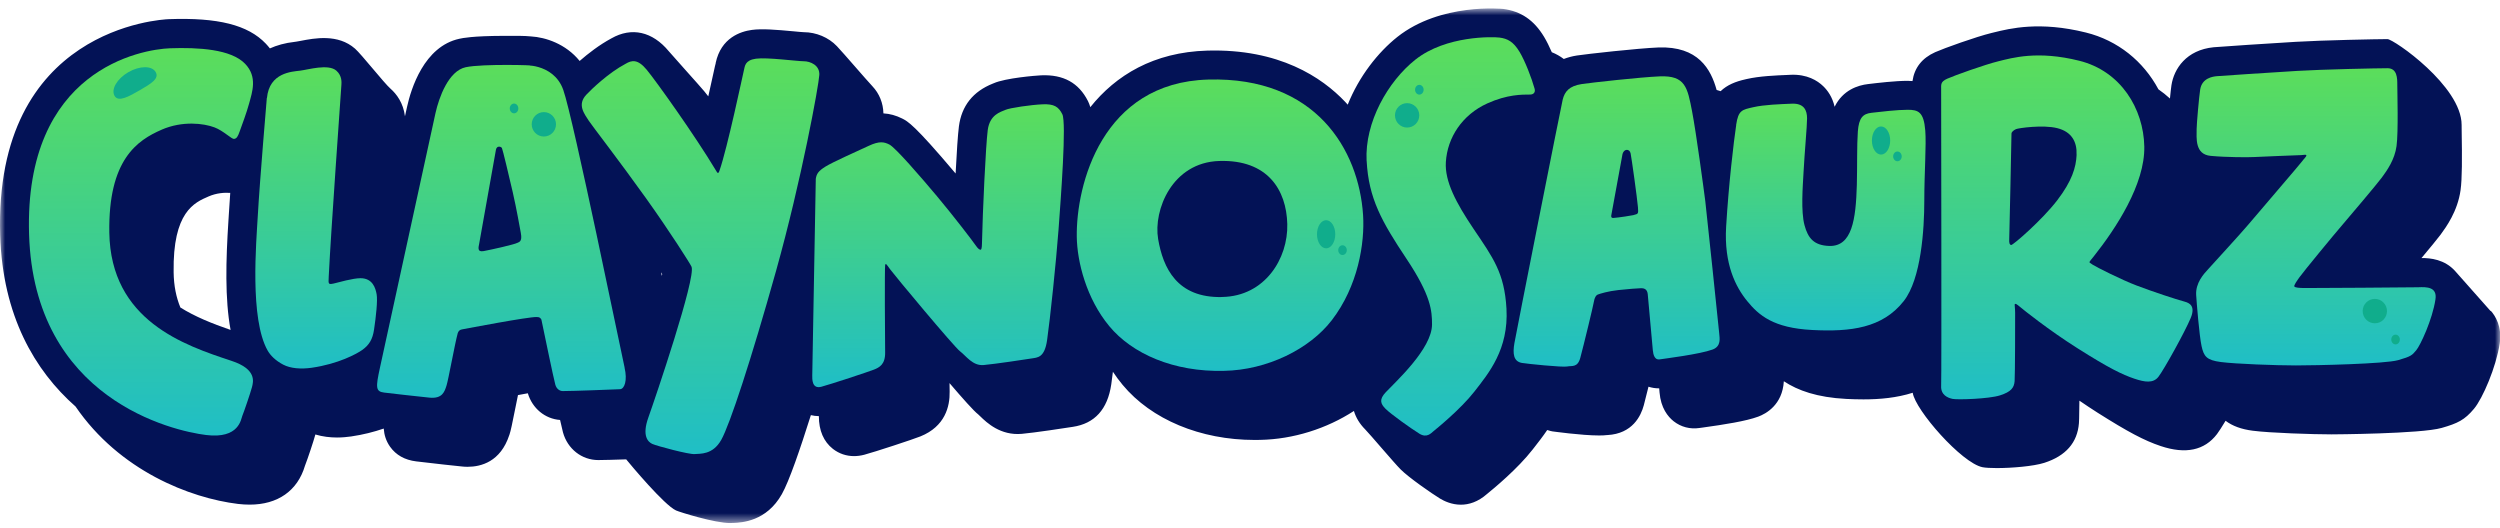 <svg xmlns="http://www.w3.org/2000/svg" fill="none" viewBox="0 0 246 52" height="52" width="246">
<g clip-path="url(#clip0_2477_739)">
<mask height="52" width="246" y="0" x="0" maskUnits="userSpaceOnUse" style="mask-type:luminance" id="mask0_2477_739">
<path fill="white" d="M246 0.817H0V51.475H246V0.817Z"></path>
</mask>
<g mask="url(#mask0_2477_739)">
<path fill="#031256" d="M245.072 30.606C244.302 29.743 241.972 27.107 241.585 26.672C240.554 25.522 239.153 25.385 238.275 25.391C239.101 24.401 239.899 23.441 240.144 23.103C240.691 22.354 241.83 20.804 242.121 18.7C242.274 17.602 242.274 15.583 242.229 12.889C242.229 12.609 242.223 12.398 242.223 12.289C242.223 8.474 235.535 3.848 234.925 3.848C233.951 3.848 228.397 3.962 225.879 4.117C223.782 4.242 218.313 4.597 217.823 4.649C215.14 4.917 213.921 6.759 213.67 8.389C213.631 8.635 213.579 9.126 213.523 9.693C213.163 9.367 212.788 9.063 212.389 8.789C210.913 6.032 208.395 3.979 205.256 3.202C200.705 2.069 197.771 2.801 196.193 3.19L195.959 3.247C194.466 3.608 191.248 4.763 190.422 5.135C189.123 5.718 188.377 6.673 188.189 7.977C188.029 7.965 187.875 7.954 187.704 7.954C186.497 7.954 184.748 8.16 183.808 8.274C182.828 8.389 181.341 8.852 180.527 10.505C180.304 9.532 179.826 8.886 179.404 8.48C178.835 7.931 177.821 7.291 176.197 7.359L175.975 7.371C174.716 7.422 173.149 7.485 171.873 7.777L171.753 7.805C170.779 8.023 169.953 8.354 169.309 8.972C169.184 8.926 169.053 8.886 168.916 8.852C168.352 6.81 167.105 4.528 163.185 4.671C161.18 4.751 156.093 5.318 155.17 5.461C154.686 5.535 154.258 5.655 153.877 5.804C153.512 5.529 153.119 5.306 152.698 5.14C152.458 4.586 152.196 4.054 151.934 3.619C150.937 1.972 149.656 1.103 147.912 0.88C147.849 0.874 141.765 0.256 137.498 3.636C135.596 5.146 133.727 7.519 132.616 10.299C132.531 10.207 132.451 10.116 132.366 10.024C130.087 7.617 125.877 4.78 118.796 4.98C113.515 5.129 109.789 7.416 107.288 10.545C107.22 10.31 107.14 10.121 107.055 9.944C106.143 8.143 104.633 7.319 102.451 7.411C101.95 7.434 98.942 7.674 97.774 8.194L97.701 8.223C95.741 9.001 94.618 10.419 94.356 12.443C94.254 13.238 94.134 15.04 94.032 17.07L93.981 17.013C89.981 12.272 89.315 11.934 88.779 11.665C88.164 11.357 87.555 11.191 86.928 11.157C86.905 10.15 86.529 9.206 85.84 8.48C85.219 7.822 83.037 5.266 82.353 4.546C81.538 3.682 80.308 3.167 79.083 3.167C78.947 3.167 78.451 3.116 78.092 3.082C76.36 2.921 74.953 2.807 73.979 2.944C72.874 3.093 70.948 3.716 70.424 6.193V6.233C70.395 6.307 70.333 6.599 70.236 7.039C70.042 7.914 69.866 8.726 69.695 9.481C69.541 9.281 69.404 9.109 69.296 8.978C68.818 8.4 66.191 5.501 65.81 5.043C64.203 3.099 62.147 2.641 60.164 3.774C58.974 4.414 57.862 5.278 57.037 5.998C55.669 4.305 53.658 3.665 52.263 3.585C51.602 3.516 50.741 3.522 49.528 3.528C46.48 3.539 45.517 3.745 45.204 3.814C41.724 4.568 40.442 8.749 40.054 10.51C40.026 10.653 39.952 10.979 39.849 11.443C39.684 10.121 39.018 9.246 38.419 8.72C37.804 8.183 35.571 5.346 34.933 4.786C33.252 3.31 30.945 3.756 29.561 4.025C29.396 4.059 29.253 4.088 29.145 4.099L29.014 4.117C28.034 4.225 27.231 4.46 26.558 4.763C26.433 4.608 26.302 4.448 26.154 4.294C24.399 2.452 21.448 1.709 16.595 1.886C15.917 1.915 -0.604 2.744 0.017 23.149C0.256 31.075 3.429 36.474 7.434 40.002C11.758 46.322 18.697 49.01 23.425 49.587C23.818 49.633 24.2 49.656 24.565 49.656C27.322 49.656 29.276 48.306 30.011 45.824C30.279 45.138 30.865 43.382 31.025 42.782C31.025 42.77 31.025 42.765 31.03 42.753C31.754 42.971 32.489 43.051 33.161 43.051C33.668 43.051 34.135 43.005 34.546 42.948C35.73 42.776 36.813 42.496 37.759 42.17C37.804 42.788 37.981 43.388 38.385 43.96C38.966 44.778 39.832 45.264 40.96 45.401C43.062 45.647 44.577 45.818 45.472 45.904C45.637 45.922 45.814 45.933 46.008 45.933C47.346 45.933 49.255 45.43 50.115 42.81L50.132 42.765C50.263 42.376 50.388 41.77 50.713 40.14C50.793 39.751 50.884 39.299 50.969 38.876C51.317 38.813 51.636 38.756 51.938 38.699C52.388 40.191 53.63 41.215 55.111 41.324C55.242 41.913 55.339 42.33 55.396 42.542C55.846 44.172 57.242 45.27 58.871 45.27C59.412 45.27 60.517 45.235 61.617 45.201C62.021 45.699 65.365 49.708 66.522 50.228C66.903 50.4 70.327 51.469 71.848 51.469C71.928 51.469 72.008 51.469 72.076 51.458H72.178C72.982 51.417 75.414 51.32 76.936 48.621C77.653 47.351 78.736 44.189 79.79 40.849C80.04 40.906 80.291 40.946 80.553 40.946C80.558 40.946 80.564 40.946 80.576 40.946C80.576 42.364 81.043 43.451 81.96 44.172C82.564 44.641 83.276 44.881 84.039 44.881C84.364 44.881 84.7 44.835 85.036 44.749C86.033 44.486 89.896 43.216 90.568 42.942C92.995 41.964 93.474 40.002 93.445 38.533C93.445 38.344 93.439 38.052 93.433 37.698C94.698 39.179 95.837 40.46 96.248 40.769C96.316 40.826 96.384 40.895 96.459 40.969C97.102 41.592 98.447 42.879 100.554 42.69C101.762 42.582 104.878 42.113 105.465 42.016L105.551 42.004C107.715 41.684 108.992 40.277 109.35 37.812C109.402 37.475 109.453 37.057 109.51 36.583C109.8 37.023 110.119 37.452 110.461 37.864C113.298 41.284 118.135 43.291 123.456 43.291C123.627 43.291 123.803 43.291 123.98 43.285C127.267 43.228 130.56 42.17 133.226 40.437C133.414 41.078 133.784 41.701 134.337 42.256C134.792 42.713 137.174 45.544 137.823 46.19C138.604 46.98 140.894 48.569 141.691 49.055C142.09 49.296 142.831 49.662 143.748 49.662C144.523 49.662 145.423 49.404 146.334 48.598C147.012 48.049 149.342 46.122 150.806 44.24L150.971 44.029C151.364 43.526 151.809 42.959 152.247 42.313C152.498 42.399 152.692 42.439 152.766 42.45C152.8 42.45 155.614 42.85 157.346 42.85C157.648 42.85 157.921 42.839 158.138 42.81H158.166C160.639 42.679 161.471 40.918 161.75 39.877C161.841 39.528 162.018 38.842 162.211 38.052C162.547 38.161 162.906 38.218 163.265 38.213C163.282 38.418 163.294 38.567 163.299 38.618C163.425 40.145 164.119 40.998 164.678 41.444C165.401 42.016 166.307 42.256 167.236 42.113C167.298 42.101 167.412 42.09 167.572 42.067C169.68 41.775 171.799 41.444 173.006 40.998C173.77 40.717 175.394 39.837 175.53 37.515C176.915 38.43 178.806 39.105 181.666 39.254C182.224 39.282 182.794 39.299 183.369 39.299C184.987 39.299 186.645 39.145 188.211 38.647C188.462 40.352 193.031 45.561 195.076 45.973C195.367 46.03 195.874 46.059 196.483 46.059C197.982 46.059 200.095 45.881 201.155 45.544C203.274 44.864 204.419 43.554 204.567 41.638C204.578 41.518 204.595 41.238 204.613 39.425C205.182 39.814 205.78 40.214 206.401 40.609C209.375 42.49 210.999 43.354 212.611 43.891C215.066 44.715 216.923 44.32 218.148 42.719C218.347 42.456 218.65 41.981 218.997 41.404C219.675 41.919 220.552 42.239 221.663 42.382C223.349 42.605 227.645 42.742 229.422 42.742C229.508 42.742 238.224 42.696 240.263 42.107C241.841 41.655 242.519 41.324 243.436 40.231C244.302 39.202 245.624 36.108 245.971 33.803C246.222 32.133 245.533 31.075 245.1 30.589L245.072 30.606ZM17.085 26.775C16.994 20.856 19.119 19.935 20.526 19.329C21.306 18.991 22.069 18.94 22.656 18.98C22.599 19.758 22.554 20.467 22.52 21.05C22.508 21.262 22.491 21.502 22.474 21.776C22.229 25.591 22.121 29.417 22.69 32.465C20.862 31.836 19.17 31.15 17.751 30.258C17.341 29.268 17.102 28.124 17.085 26.78V26.775ZM65.052 26.798C65.092 26.861 65.126 26.918 65.16 26.969C65.149 27.026 65.138 27.084 65.126 27.146C65.103 27.032 65.075 26.912 65.052 26.798Z"></path>
<path fill="url(#paint0_linear_2477_739)" d="M214.981 29.686C213.99 29.411 212.018 28.765 210.23 28.09C208.771 27.541 206.219 26.249 205.923 26.049C205.627 25.848 205.621 25.86 205.604 25.797C205.592 25.745 205.769 25.551 206.02 25.236C208.213 22.474 211.073 18.128 210.999 14.416C210.925 10.705 208.697 6.993 204.59 5.975C200.483 4.952 197.982 5.701 196.648 6.027C195.31 6.353 192.267 7.445 191.601 7.748C190.935 8.046 191.009 8.32 191.009 8.818C191.009 10.064 191.06 37.063 191.009 37.961C190.957 38.859 191.652 39.156 192.148 39.254C192.644 39.351 195.714 39.254 196.802 38.904C197.89 38.556 198.186 38.156 198.238 37.509C198.289 36.863 198.289 31.533 198.289 30.784C198.289 30.275 198.209 29.954 198.267 29.915C198.329 29.863 198.437 29.915 198.774 30.201C199.081 30.463 201.571 32.465 204.431 34.272C207.501 36.217 208.834 36.863 210.024 37.263C211.062 37.612 211.888 37.738 212.4 37.063C212.97 36.314 215.004 32.642 215.568 31.287C216.063 30.092 215.414 29.806 214.998 29.692L214.981 29.686ZM204.339 15.217C204.288 16.47 203.878 17.819 202.437 19.701C200.938 21.657 198.067 24.144 197.896 24.11C197.725 24.076 197.691 23.858 197.708 23.549C197.725 23.241 197.93 13.581 197.93 13.152C197.93 12.981 198.147 12.809 198.375 12.706C198.603 12.604 201.024 12.255 202.431 12.609C203.843 12.958 204.39 13.953 204.333 15.223L204.339 15.217Z"></path>
<path fill="url(#paint1_linear_2477_739)" d="M216.149 12.684C216.149 13.582 215.961 15.188 217.522 15.337C219.083 15.486 221.31 15.486 221.828 15.452C222.347 15.412 226.135 15.28 226.432 15.263C226.745 15.246 226.904 15.188 226.944 15.28C226.984 15.389 226.694 15.634 226.506 15.898C226.318 16.161 222.051 21.13 221.236 22.097C220.421 23.063 217.67 26.054 217.266 26.506C216.855 26.952 216.029 27.839 216.103 29.034C216.149 29.777 216.411 33.043 216.633 34.055C216.855 35.062 217.117 35.439 218.524 35.622C219.937 35.811 223.982 35.959 225.913 35.959C227.844 35.959 234.675 35.811 235.974 35.439C237.273 35.067 237.347 34.953 237.757 34.467C238.167 33.981 239.352 31.442 239.648 29.463C239.836 28.227 238.794 28.227 237.939 28.267C237.375 28.29 227.468 28.342 226.842 28.342C226.215 28.342 225.839 28.302 225.765 28.193C225.691 28.084 226.038 27.604 226.283 27.261C226.654 26.741 229.696 23.041 230.476 22.143C231.114 21.405 233.968 18.025 234.373 17.47C234.891 16.761 235.637 15.715 235.82 14.371C236.008 13.027 235.894 8.989 235.894 8.354C235.894 7.72 235.894 6.713 234.931 6.713C233.968 6.713 228.511 6.827 226.061 6.976C223.612 7.125 218.49 7.462 218.12 7.497C217.75 7.537 216.673 7.668 216.496 8.818C216.388 9.527 216.149 12.203 216.149 12.689V12.684Z"></path>
<path fill="url(#paint2_linear_2477_739)" d="M15.917 12.758C13.502 13.805 10.647 15.709 10.756 22.88C10.892 31.561 18.144 33.975 22.782 35.508C25.282 36.331 24.935 37.561 24.787 38.121C24.639 38.682 23.984 40.597 23.847 40.912C23.71 41.226 23.551 43.205 20.281 42.805C17.016 42.405 3.355 39.294 2.86 23.052C2.37 6.822 13.951 4.854 16.72 4.751C19.494 4.654 22.736 4.826 24.126 6.284C25.362 7.577 24.815 9.064 24.508 10.202C24.268 11.082 23.841 12.22 23.579 12.947C23.408 13.433 23.289 13.639 23.032 13.667C22.776 13.696 22.001 12.872 21.107 12.535C20.047 12.134 17.956 11.871 15.911 12.758H15.917Z"></path>
<path fill="url(#paint3_linear_2477_739)" d="M26.256 9.635C26.256 9.635 25.561 17.779 25.368 21.216C25.22 23.813 24.559 31.367 26.336 34.495C26.61 34.976 27.099 35.474 27.863 35.879C28.592 36.262 29.623 36.337 30.666 36.188C33.292 35.811 35.12 34.816 35.667 34.421C36.311 33.946 36.659 33.426 36.807 32.431C37.006 31.087 37.166 29.594 37.063 28.971C36.955 28.336 36.659 27.375 35.474 27.375C34.722 27.375 33.349 27.776 32.825 27.901C32.38 28.01 32.392 27.896 32.358 27.839C32.324 27.782 32.324 27.639 32.346 27.227C32.557 22.869 33.565 8.858 33.594 8.349C33.605 8.137 33.679 7.462 33.098 6.953C32.306 6.256 30.324 6.856 29.532 6.953C28.74 7.051 26.507 7.131 26.268 9.641L26.256 9.635Z"></path>
<path fill="url(#paint4_linear_2477_739)" d="M61.463 36.177C61.167 34.919 56.415 11.631 55.424 8.84C54.433 6.05 51.066 6.467 52.046 6.45C53.026 6.433 47.505 6.25 45.819 6.616C44.139 6.982 43.199 9.567 42.851 11.134C42.504 12.701 37.388 36.177 37.388 36.177C36.955 38.15 36.967 38.527 37.804 38.63C38.647 38.727 40.971 39.002 42.259 39.128C43.546 39.254 43.746 38.527 43.94 37.932C44.116 37.395 44.771 33.752 45.044 32.774C45.062 32.717 45.13 32.591 45.17 32.557C45.215 32.517 45.267 32.442 45.512 32.402C45.933 32.328 51.995 31.161 52.821 31.195C52.906 31.195 52.975 31.207 53.026 31.218C53.089 31.235 53.254 31.356 53.277 31.464C53.55 32.768 54.45 37.149 54.644 37.852C54.758 38.264 55.071 38.481 55.373 38.481C56.438 38.481 60.215 38.333 61.007 38.298C61.452 38.281 61.753 37.435 61.457 36.177H61.463ZM50.873 23.91C50.627 24.047 48.514 24.533 47.608 24.705C46.947 24.83 47.073 24.373 47.153 23.973C47.243 23.486 48.799 14.742 48.799 14.742C48.873 14.296 49.317 14.416 49.391 14.571C49.465 14.72 50.109 17.407 50.451 18.9C50.844 20.621 51.129 22.291 51.248 22.915C51.419 23.812 51.066 23.807 50.878 23.91H50.873Z"></path>
<path fill="url(#paint5_linear_2477_739)" d="M57.703 9.309C58.21 8.772 59.879 7.165 61.566 6.273C62.158 5.924 62.745 5.781 63.645 6.873C64.573 7.994 68.385 13.335 70.447 16.773C70.538 16.921 70.584 17.03 70.658 17.013C70.732 17.001 70.76 16.887 70.8 16.784C71.564 14.605 73.102 7.319 73.198 6.919C73.301 6.507 73.296 5.924 74.389 5.775C75.477 5.626 78.445 6.027 79.089 6.027C79.733 6.027 80.673 6.416 80.621 7.371C80.57 8.366 78.889 17.63 76.366 26.649C73.91 35.416 71.814 41.793 70.971 43.285C70.128 44.778 68.892 44.629 68.351 44.681C67.804 44.732 64.636 43.886 64.192 43.685C63.748 43.486 63.161 42.879 63.793 41.095C64.488 39.151 68.493 27.347 68.048 26.249C67.94 25.98 65.872 22.726 63.542 19.472C60.985 15.892 58.182 12.266 57.948 11.9C57.504 11.202 56.758 10.305 57.703 9.309Z"></path>
<path fill="url(#paint6_linear_2477_739)" d="M80.273 17.63C80.273 17.63 79.926 36.657 79.926 36.96C79.926 37.263 79.875 38.304 80.815 38.058C81.755 37.806 85.515 36.566 86.01 36.365C86.506 36.165 87.121 35.874 87.098 34.673C87.076 33.352 87.047 26.352 87.098 26.106C87.15 25.86 87.195 25.957 87.594 26.506C87.993 27.055 93.878 34.129 94.476 34.575C95.068 35.022 95.712 36.023 96.8 35.919C97.888 35.822 100.907 35.37 101.5 35.273C102.093 35.176 102.782 35.216 103.033 33.477C103.34 31.333 103.921 25.768 104.16 22.594C104.394 19.42 104.952 12.072 104.531 11.237C104.16 10.505 103.727 10.213 102.588 10.264C101.449 10.316 99.37 10.613 98.925 10.814C98.481 11.014 97.393 11.26 97.193 12.804C96.994 14.348 96.698 20.724 96.624 23.984C96.624 23.984 96.624 24.482 96.526 24.556C96.43 24.63 96.23 24.482 95.98 24.11C95.729 23.738 93.855 21.285 92.192 19.3C90.585 17.384 88.107 14.519 87.514 14.222C87.007 13.97 86.552 13.85 85.486 14.348C84.421 14.845 81.948 15.943 81.231 16.389C80.513 16.835 80.342 17.11 80.268 17.636L80.273 17.63Z"></path>
<path fill="url(#paint7_linear_2477_739)" d="M134.479 15.835C134.673 19.529 135.966 21.811 138.387 25.448C140.814 29.085 140.911 30.578 140.911 31.922C140.911 34.312 137.345 37.549 136.359 38.596C135.681 39.311 135.846 39.734 136.342 40.231C136.838 40.729 138.803 42.141 139.675 42.679C140.404 43.125 140.814 42.627 141.059 42.428C141.304 42.227 143.702 40.294 145.07 38.544C146.505 36.703 148.459 34.37 148.237 30.372C148.038 26.838 146.898 25.339 145.018 22.549C143.275 19.964 142.153 17.842 142.272 15.949C142.42 13.536 143.879 11.294 146.357 10.173C148.317 9.287 149.769 9.304 150.561 9.304C150.857 9.304 151.114 9.126 151.006 8.732C150.732 7.737 150.066 5.993 149.519 5.095C148.903 4.077 148.328 3.802 147.565 3.699C146.927 3.613 142.295 3.476 139.276 5.867C136.57 8.011 134.274 12.043 134.474 15.829L134.479 15.835Z"></path>
<path fill="url(#paint8_linear_2477_739)" d="M169.172 32.82C169.133 32.351 167.908 20.678 167.799 19.781C167.686 18.883 166.905 13.05 166.501 10.962C166.045 8.606 165.845 7.411 163.322 7.514C161.465 7.588 156.52 8.137 155.625 8.274C154.412 8.463 153.967 9.006 153.768 9.807C153.62 10.408 149.216 32.62 149.017 33.769C148.84 34.798 148.92 35.565 149.758 35.713C150.196 35.793 153.768 36.16 154.212 36.062C154.657 35.965 155.232 36.205 155.5 35.216C155.848 33.923 156.776 30.086 156.839 29.686C156.901 29.274 157.061 29.045 157.209 28.988C157.471 28.891 158.212 28.656 159.249 28.542C160.114 28.445 161.265 28.359 161.488 28.359C161.71 28.359 162.08 28.399 162.137 28.937C162.188 29.44 162.598 34.015 162.638 34.467C162.678 34.913 162.826 35.439 163.305 35.364C163.783 35.29 167.258 34.861 168.523 34.392C169.378 34.072 169.212 33.289 169.172 32.825V32.82ZM160.747 21.165C160.576 21.21 159.311 21.405 158.782 21.445C158.497 21.468 158.52 21.29 158.588 20.982C158.645 20.724 159.659 15.137 159.659 15.137C159.824 14.605 160.354 14.639 160.451 15.085C160.547 15.531 161.094 19.472 161.174 20.387C161.231 21.073 161.191 21.039 160.747 21.159V21.165Z"></path>
<path fill="url(#paint9_linear_2477_739)" d="M170.842 12.3C170.597 13.942 170.101 18.128 169.851 22.314C169.634 25.991 170.79 28.245 171.93 29.634C173.069 31.03 174.505 32.276 178.316 32.471C182.127 32.671 185.238 32.276 187.323 29.634C189.055 27.444 189.351 22.509 189.351 19.769C189.351 17.03 189.562 14.239 189.447 12.844C189.299 11.002 188.752 10.802 187.716 10.802C186.679 10.802 184.993 11.002 184.15 11.1C183.306 11.197 182.913 11.597 182.811 12.941C182.714 14.285 182.759 16.378 182.714 18.174C182.617 21.594 182.247 24.276 179.991 24.201C178.504 24.15 177.911 23.452 177.564 22.16C177.194 20.77 177.393 18.374 177.467 16.978C177.564 15.085 177.815 12.443 177.815 11.649C177.815 10.854 177.519 10.156 176.328 10.202C175.137 10.253 173.605 10.299 172.517 10.55C171.428 10.802 171.053 10.825 170.836 12.295L170.842 12.3Z"></path>
<path fill="url(#paint10_linear_2477_739)" d="M134.126 21.148C133.704 14.759 129.495 7.537 118.893 7.828C108.422 8.12 105.881 18.202 105.955 23.303C105.989 25.763 106.901 29.383 109.157 32.099C111.412 34.816 115.503 36.617 120.436 36.491C124.692 36.417 128.862 34.347 131.044 31.516C133.63 28.159 134.308 23.933 134.126 21.148ZM120.265 29.228C115.811 29.337 114.443 26.357 113.959 23.515C113.481 20.69 115.321 15.983 119.975 15.84C124.76 15.692 126.583 18.706 126.669 22.04C126.76 25.448 124.458 29.154 120.26 29.223L120.265 29.228Z"></path>
<path fill="#10AD8C" d="M53.516 13.433C54.177 13.433 54.712 12.895 54.712 12.232C54.712 11.569 54.177 11.031 53.516 11.031C52.855 11.031 52.32 11.569 52.32 12.232C52.32 12.895 52.855 13.433 53.516 13.433Z"></path>
<path fill="#10AD8C" d="M50.582 11.151C50.815 11.151 51.004 10.936 51.004 10.671C51.004 10.405 50.815 10.19 50.582 10.19C50.349 10.19 50.161 10.405 50.161 10.671C50.161 10.936 50.349 11.151 50.582 11.151Z"></path>
<path fill="#10AD8C" d="M15.319 7.091C15.689 7.731 14.886 8.223 13.769 8.869C12.653 9.515 11.644 10.076 11.274 9.435C10.904 8.795 11.513 7.748 12.63 7.102C13.746 6.456 14.954 6.45 15.319 7.091Z"></path>
<path fill="#10AD8C" d="M130.491 24.436C130.989 24.436 131.391 23.816 131.391 23.052C131.391 22.288 130.989 21.668 130.491 21.668C129.994 21.668 129.591 22.288 129.591 23.052C129.591 23.816 129.994 24.436 130.491 24.436Z"></path>
<path fill="#10AD8C" d="M132.103 25.094C132.336 25.094 132.525 24.878 132.525 24.613C132.525 24.348 132.336 24.133 132.103 24.133C131.87 24.133 131.682 24.348 131.682 24.613C131.682 24.878 131.87 25.094 132.103 25.094Z"></path>
<path fill="#10AD8C" d="M185.095 15.211C185.592 15.211 185.995 14.592 185.995 13.827C185.995 13.063 185.592 12.443 185.095 12.443C184.598 12.443 184.195 13.063 184.195 13.827C184.195 14.592 184.598 15.211 185.095 15.211Z"></path>
<path fill="#10AD8C" d="M186.708 15.869C186.94 15.869 187.129 15.654 187.129 15.389C187.129 15.123 186.94 14.908 186.708 14.908C186.475 14.908 186.286 15.123 186.286 15.389C186.286 15.654 186.475 15.869 186.708 15.869Z"></path>
<path fill="#10AD8C" d="M233.683 31.813C234.344 31.813 234.88 31.276 234.88 30.612C234.88 29.949 234.344 29.411 233.683 29.411C233.022 29.411 232.487 29.949 232.487 30.612C232.487 31.276 233.022 31.813 233.683 31.813Z"></path>
<path fill="#10AD8C" d="M235.723 33.889C235.956 33.889 236.144 33.674 236.144 33.409C236.144 33.143 235.956 32.928 235.723 32.928C235.49 32.928 235.301 33.143 235.301 33.409C235.301 33.674 235.49 33.889 235.723 33.889Z"></path>
<path fill="#10AD8C" d="M138.461 12.552C139.122 12.552 139.658 12.014 139.658 11.351C139.658 10.688 139.122 10.15 138.461 10.15C137.801 10.15 137.265 10.688 137.265 11.351C137.265 12.014 137.801 12.552 138.461 12.552Z"></path>
<path fill="#10AD8C" d="M139.663 9.31C139.896 9.31 140.085 9.094 140.085 8.829C140.085 8.564 139.896 8.349 139.663 8.349C139.43 8.349 139.242 8.564 139.242 8.829C139.242 9.094 139.43 9.31 139.663 9.31Z"></path>
</g>
</g>
<defs>
<linearGradient gradientUnits="userSpaceOnUse" y2="40.535" x2="203.384" y1="2.738" x1="203.384" id="paint0_linear_2477_739">
<stop stop-color="#60E052"></stop>
<stop stop-color="#1DBDCA" offset="1"></stop>
</linearGradient>
<linearGradient gradientUnits="userSpaceOnUse" y2="37.037" x2="227.892" y1="4.363" x1="227.892" id="paint1_linear_2477_739">
<stop stop-color="#60E052"></stop>
<stop stop-color="#1DBDCA" offset="1"></stop>
</linearGradient>
<linearGradient gradientUnits="userSpaceOnUse" y2="44.262" x2="13.878" y1="1.666" x1="13.878" id="paint2_linear_2477_739">
<stop stop-color="#60E052"></stop>
<stop stop-color="#1DBDCA" offset="1"></stop>
</linearGradient>
<linearGradient gradientUnits="userSpaceOnUse" y2="37.351" x2="31.114" y1="4.239" x1="31.114" id="paint3_linear_2477_739">
<stop stop-color="#60E052"></stop>
<stop stop-color="#1DBDCA" offset="1"></stop>
</linearGradient>
<linearGradient gradientUnits="userSpaceOnUse" y2="40.348" x2="49.349" y1="3.758" x1="49.349" id="paint4_linear_2477_739">
<stop stop-color="#60E052"></stop>
<stop stop-color="#1DBDCA" offset="1"></stop>
</linearGradient>
<linearGradient gradientUnits="userSpaceOnUse" y2="46.117" x2="68.942" y1="2.614" x1="68.942" id="paint5_linear_2477_739">
<stop stop-color="#60E052"></stop>
<stop stop-color="#1DBDCA" offset="1"></stop>
</linearGradient>
<linearGradient gradientUnits="userSpaceOnUse" y2="39.121" x2="92.313" y1="8.022" x1="92.313" id="paint6_linear_2477_739">
<stop stop-color="#60E052"></stop>
<stop stop-color="#1DBDCA" offset="1"></stop>
</linearGradient>
<linearGradient gradientUnits="userSpaceOnUse" y2="44.303" x2="142.752" y1="0.513" x1="142.752" id="paint7_linear_2477_739">
<stop stop-color="#60E052"></stop>
<stop stop-color="#1DBDCA" offset="1"></stop>
</linearGradient>
<linearGradient gradientUnits="userSpaceOnUse" y2="37.131" x2="159.082" y1="5.212" x1="159.082" id="paint8_linear_2477_739">
<stop stop-color="#60E052"></stop>
<stop stop-color="#1DBDCA" offset="1"></stop>
</linearGradient>
<linearGradient gradientUnits="userSpaceOnUse" y2="33.337" x2="179.659" y1="8.407" x1="179.659" id="paint9_linear_2477_739">
<stop stop-color="#60E052"></stop>
<stop stop-color="#1DBDCA" offset="1"></stop>
</linearGradient>
<linearGradient gradientUnits="userSpaceOnUse" y2="37.553" x2="120.063" y1="5.516" x1="120.063" id="paint10_linear_2477_739">
<stop stop-color="#60E052"></stop>
<stop stop-color="#1DBDCA" offset="1"></stop>
</linearGradient>
<clipPath id="clip0_2477_739">
<rect transform="translate(0 0.5)" fill="white" height="51" width="246"></rect>
</clipPath>
</defs>
</svg>
